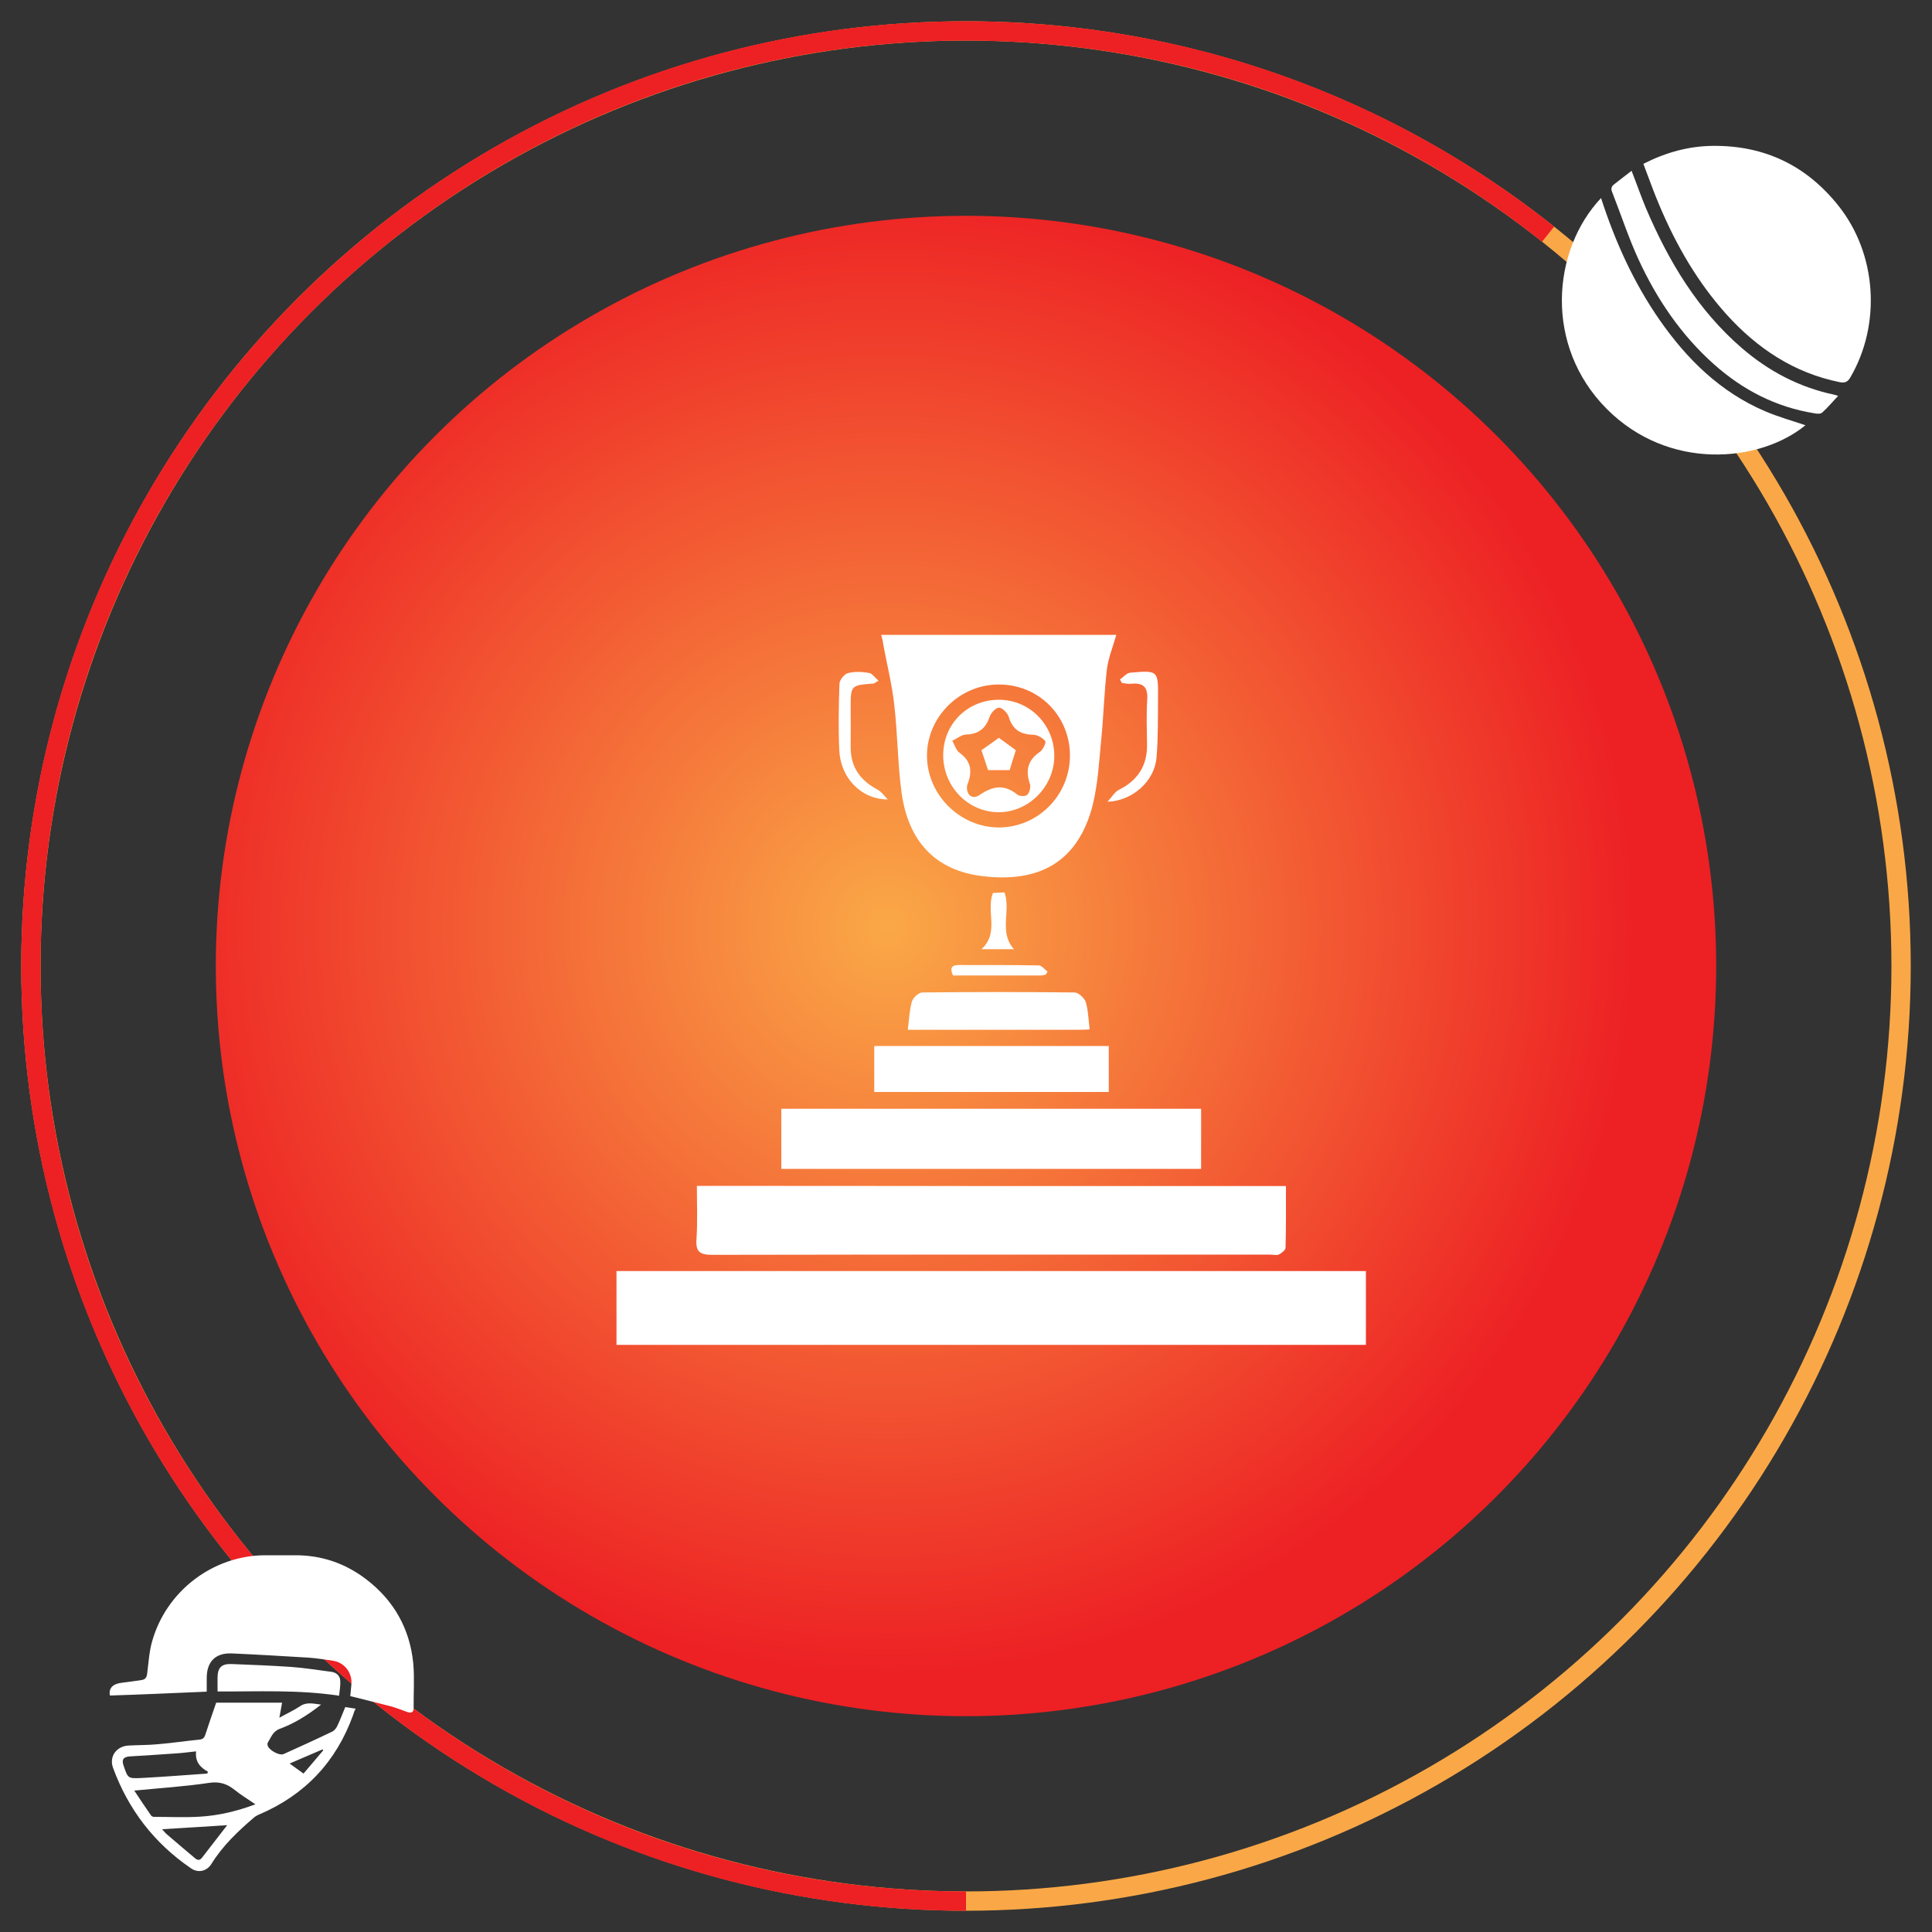 <?xml version="1.0" encoding="utf-8"?>
<!-- Generator: Adobe Illustrator 26.0.1, SVG Export Plug-In . SVG Version: 6.00 Build 0)  -->
<svg version="1.1" id="Layer_1" xmlns="http://www.w3.org/2000/svg" xmlns:xlink="http://www.w3.org/1999/xlink" x="0px" y="0px"
	 viewBox="0 0 100 100" style="enable-background:new 0 0 100 100;" xml:space="preserve">
<rect x="0" y="0" width="100" height="100" fill="#333333" stroke="none"/>
<style type="text/css">
	.st0{fill:url(#SVGID_1_);}
	.st1{fill:none;stroke:#FAA847;stroke-miterlimit:10;}
	.st2{fill:none;stroke:#ED2024;stroke-miterlimit:10;}
	.st3{fill:#FFFFFF;}
	.st4{fill:url(#SVGID_00000036209685000016373230000005092644069858433202_);}
	.st5{fill:url(#SVGID_00000011005476894658098890000014142721855824277416_);}
	.st6{fill:url(#SVGID_00000026127091368449430440000001842097440047416464_);}
</style>
<g>
	<g>
		<radialGradient id="SVGID_1_" cx="45.944" cy="47.992" r="38.942" gradientUnits="userSpaceOnUse">
			<stop  offset="0" style="stop-color:#FAA847"/>
			<stop  offset="1" style="stop-color:#ED2024"/>
		</radialGradient>
		<circle class="st0" cx="50" cy="50" r="38.83"/>
		<circle class="st1" cx="50" cy="50" r="48.4"/>
		<path class="st2" d="M50,98.4C23.27,98.4,1.6,76.73,1.6,50S23.27,1.6,50,1.6c11.39,0,21.86,3.93,30.13,10.52"/>
	</g>
	<g>
		<path class="st3" d="M85.06,8.48c1.18-0.6,2.36-0.92,3.62-0.93c2.66-0.02,4.82,1.02,6.47,3.09c2,2.5,2.23,6.15,0.62,8.9
			c-0.14,0.24-0.29,0.29-0.55,0.24c-2.37-0.48-4.27-1.75-5.86-3.51c-1.5-1.67-2.6-3.58-3.47-5.64C85.59,9.93,85.34,9.21,85.06,8.48z
			"/>
		<path class="st3" d="M82.87,10.25c0.73,2.26,1.69,4.38,3.03,6.31c1.42,2.04,3.15,3.74,5.47,4.73c0.68,0.29,1.4,0.49,2.08,0.72
			c-2.37,1.94-7.09,2.38-10.3-0.86C79.92,17.89,80.32,12.96,82.87,10.25z"/>
		<path class="st3" d="M84.45,8.84c0.27,0.69,0.49,1.33,0.75,1.95c1.17,2.74,2.67,5.25,4.95,7.22c1.39,1.2,2.98,2.04,4.79,2.42
			c0.05,0.01,0.1,0.03,0.2,0.06c-0.29,0.31-0.54,0.61-0.83,0.87c-0.08,0.07-0.27,0.06-0.41,0.03c-1.98-0.32-3.68-1.2-5.17-2.52
			c-1.71-1.52-2.97-3.38-3.92-5.44c-0.52-1.13-0.91-2.33-1.37-3.5c-0.07-0.17-0.03-0.29,0.12-0.4C83.85,9.31,84.13,9.08,84.45,8.84z
			"/>
	</g>
	<g>
		<path class="st3" d="M10.7,87.56c0-0.24,0-0.48,0-0.71c0-0.84,0.45-1.3,1.29-1.27c1.33,0.06,2.67,0.14,4,0.22
			c0.42,0.03,0.84,0.1,1.25,0.16c0.58,0.09,0.99,0.61,0.95,1.2c-0.02,0.22-0.04,0.43-0.06,0.63c0.71,0.18,1.41,0.35,2.1,0.53
			c0.3,0.08,0.58,0.2,0.87,0.3c0.19,0.06,0.31,0.01,0.31-0.21c-0.01-0.77,0.05-1.55-0.02-2.32c-0.18-1.79-1-3.25-2.44-4.35
			c-1.09-0.83-2.32-1.25-3.7-1.24c-0.52,0-1.04,0-1.56,0c-2.67,0.02-5.09,1.85-5.82,4.47c-0.15,0.53-0.18,1.09-0.25,1.63
			c-0.02,0.2-0.08,0.33-0.3,0.36c-0.34,0.05-0.68,0.1-1.02,0.14c-0.46,0.05-0.69,0.29-0.61,0.66C7.34,87.71,9,87.63,10.7,87.56z"/>
		<path class="st3" d="M18.28,88.76c-0.87,2.42-2.49,4.14-4.85,5.15c-0.1,0.04-0.21,0.1-0.29,0.17c-0.83,0.71-1.62,1.46-2.2,2.4
			c-0.24,0.38-0.69,0.48-1.06,0.22c-1.9-1.3-3.24-3.04-4.03-5.2c-0.21-0.58,0.17-1.11,0.79-1.15c0.51-0.03,1.02-0.02,1.53-0.07
			c0.73-0.06,1.45-0.17,2.17-0.24c0.16-0.02,0.23-0.09,0.28-0.23c0.18-0.55,0.37-1.11,0.57-1.68c1.11,0,2.25,0,3.41,0
			c-0.04,0.25-0.09,0.48-0.14,0.78c0.39-0.22,0.75-0.38,1.06-0.59c0.35-0.24,0.68-0.14,1.1-0.09c-0.69,0.54-1.37,0.97-2.13,1.25
			c-0.37,0.13-0.46,0.45-0.63,0.72c-0.02,0.03-0.02,0.09-0.01,0.13c0.04,0.24,0.6,0.56,0.83,0.46c0.84-0.38,1.68-0.76,2.51-1.16
			c0.11-0.05,0.22-0.18,0.27-0.3c0.15-0.31,0.27-0.64,0.41-0.97c0.18,0.03,0.34,0.05,0.54,0.08C18.33,88.57,18.31,88.67,18.28,88.76
			z M7.82,93.97c0.02,0.03,0.08,0.06,0.12,0.07c0.81,0,1.62,0.04,2.42-0.01c0.96-0.06,1.9-0.28,2.86-0.64
			c-0.38-0.26-0.75-0.48-1.08-0.75c-0.39-0.31-0.78-0.44-1.31-0.36c-1.27,0.19-2.55,0.27-3.88,0.4C7.23,93.11,7.52,93.54,7.82,93.97
			z M10.15,90.65c-0.38,0.04-0.74,0.09-1.1,0.11c-0.77,0.06-1.54,0.1-2.31,0.15c-0.35,0.02-0.46,0.16-0.34,0.49
			c0.22,0.64,0.22,0.66,0.9,0.63c1.14-0.06,2.29-0.15,3.43-0.23c0.01-0.03,0.02-0.07,0.03-0.1C10.35,91.48,10.09,91.17,10.15,90.65z
			 M8.39,94.68c0.06,0.06,0.14,0.17,0.23,0.25c0.49,0.42,0.97,0.83,1.46,1.24c0.13,0.11,0.25,0.15,0.38-0.02
			c0.45-0.58,0.9-1.16,1.3-1.68C10.71,94.54,9.56,94.61,8.39,94.68z M15.71,91.8c0.35-0.41,0.68-0.8,1.02-1.2
			c-0.01-0.02-0.03-0.03-0.04-0.05c-0.55,0.24-1.11,0.48-1.7,0.73C15.24,91.46,15.46,91.62,15.71,91.8z"/>
		<path class="st3" d="M11.26,87.55c2.1,0.01,4.18-0.1,6.29,0.22c0.03-0.28,0.08-0.54,0.06-0.79c-0.02-0.26-0.21-0.42-0.48-0.45
			c-0.69-0.09-1.37-0.2-2.06-0.25c-1.02-0.07-2.05-0.11-3.08-0.15c-0.53-0.02-0.73,0.19-0.73,0.72
			C11.26,87.08,11.26,87.31,11.26,87.55z"/>
	</g>
	<g>
		<path class="st3" d="M31.91,69.61c0-1.3,0-2.54,0-3.82c12.93,0,25.84,0,38.79,0c0,1.25,0,2.51,0,3.82
			C57.8,69.61,44.88,69.61,31.91,69.61z"/>
		<path class="st3" d="M66.56,61.39c0,1.09,0.01,2.14-0.02,3.19c0,0.12-0.2,0.28-0.34,0.35c-0.12,0.06-0.3,0.01-0.45,0.01
			c-9.62,0-19.25-0.01-28.87,0.01c-0.64,0-0.88-0.14-0.83-0.82c0.06-0.9,0.02-1.8,0.02-2.75C46.24,61.39,56.35,61.39,66.56,61.39z"
			/>
		<path class="st3" d="M45.61,32.86c4.06,0,8.07,0,12.17,0c-0.18,0.63-0.42,1.21-0.49,1.81c-0.14,1.2-0.17,2.4-0.29,3.6
			c-0.11,1.13-0.17,2.29-0.44,3.39c-0.76,2.98-2.79,4.04-5.7,3.69c-2.44-0.29-3.86-1.8-4.2-4.36c-0.2-1.51-0.2-3.05-0.38-4.57
			c-0.12-1.04-0.38-2.07-0.57-3.1C45.7,33.18,45.66,33.04,45.61,32.86z M55.38,39.11c0-2.07-1.63-3.69-3.69-3.68
			c-2.03,0-3.72,1.69-3.71,3.7c0.01,2.01,1.71,3.7,3.73,3.7C53.73,42.82,55.38,41.16,55.38,39.11z"/>
		<path class="st3" d="M40.44,60.5c0-1.06,0-2.06,0-3.11c7.24,0,14.46,0,21.73,0c0,1.02,0,2.05,0,3.11
			C54.95,60.5,47.73,60.5,40.44,60.5z"/>
		<path class="st3" d="M57.39,54.14c0,0.81,0,1.58,0,2.38c-4.06,0-8.08,0-12.14,0c0-0.8,0-1.57,0-2.38
			C49.28,54.14,53.31,54.14,57.39,54.14z"/>
		<path class="st3" d="M56.4,53.28c-0.13,0.01-0.28,0.02-0.43,0.02c-2.99,0-5.98,0-8.98,0c0.06-0.51,0.08-1,0.21-1.46
			c0.06-0.2,0.35-0.47,0.54-0.47c2.63-0.03,5.25-0.03,7.88,0c0.2,0,0.51,0.29,0.58,0.5C56.33,52.32,56.34,52.8,56.4,53.28z"/>
		<path class="st3" d="M45.95,41.38c-1.41-0.01-2.46-1.15-2.51-2.57c-0.05-1.14-0.03-2.28,0.01-3.42c0.01-0.2,0.25-0.5,0.44-0.55
			c0.34-0.09,0.73-0.07,1.09-0.01c0.17,0.03,0.3,0.24,0.49,0.4c-0.19,0.11-0.22,0.15-0.26,0.15c-1.18,0.09-1.18,0.09-1.18,1.28
			c0,0.67,0.01,1.34,0,2c-0.01,1.04,0.5,1.74,1.39,2.21C45.64,40.99,45.78,41.21,45.95,41.38z"/>
		<path class="st3" d="M57.32,41.5c0.26-0.28,0.38-0.51,0.58-0.61c0.98-0.49,1.49-1.25,1.47-2.36c-0.01-0.77-0.04-1.55,0.01-2.32
			c0.04-0.62-0.18-0.88-0.81-0.82c-0.16,0.02-0.33-0.02-0.5-0.04c-0.03-0.06-0.07-0.12-0.1-0.18c0.17-0.12,0.34-0.33,0.52-0.35
			c1.45-0.13,1.46-0.12,1.45,1.3c-0.01,1.03,0.01,2.07-0.08,3.1C59.76,40.41,58.65,41.45,57.32,41.5z"/>
		<path class="st3" d="M50.8,49.13c0.94-0.86,0.23-1.93,0.59-2.91c0.16-0.01,0.38-0.02,0.6-0.03c0.35,0.95-0.31,2.04,0.49,2.94
			C51.93,49.13,51.41,49.13,50.8,49.13z"/>
		<path class="st3" d="M54.12,50.45c-0.08,0.01-0.16,0.04-0.25,0.04c-1.51,0-3.02,0-4.54,0c-0.16-0.35-0.12-0.54,0.3-0.54
			c1.38,0.01,2.76-0.01,4.14,0.02c0.15,0,0.3,0.21,0.45,0.32C54.19,50.35,54.16,50.4,54.12,50.45z"/>
		<path class="st3" d="M54.57,39.16c-0.02,1.57-1.34,2.89-2.89,2.88c-1.59-0.01-2.87-1.34-2.86-2.97c0.01-1.63,1.3-2.88,2.94-2.85
			C53.34,36.25,54.59,37.56,54.57,39.16z M50.05,40.7c-0.03,0.46,0.28,0.7,0.65,0.45c0.68-0.47,1.29-0.57,1.96-0.02
			c0.11,0.09,0.43,0.1,0.51,0.01c0.12-0.12,0.19-0.4,0.14-0.56c-0.24-0.69-0.12-1.23,0.51-1.66c0.16-0.11,0.34-0.48,0.28-0.56
			c-0.13-0.17-0.4-0.32-0.62-0.33c-0.66-0.01-1.07-0.27-1.27-0.93c-0.06-0.2-0.33-0.47-0.5-0.47c-0.17,0-0.42,0.27-0.49,0.48
			c-0.21,0.61-0.58,0.89-1.22,0.91c-0.24,0.01-0.47,0.21-0.71,0.32c0.12,0.21,0.19,0.49,0.37,0.62c0.55,0.39,0.67,0.88,0.47,1.49
			C50.09,40.55,50.06,40.63,50.05,40.7z"/>
		<path class="st3" d="M52.58,38.83c-0.11,0.34-0.23,0.73-0.32,1.03c-0.36,0-0.76,0-1.12,0c-0.11-0.32-0.23-0.71-0.34-1.03
			c0.29-0.2,0.61-0.43,0.9-0.64C51.96,38.37,52.27,38.61,52.58,38.83z"/>
	</g>
</g>
</svg>
